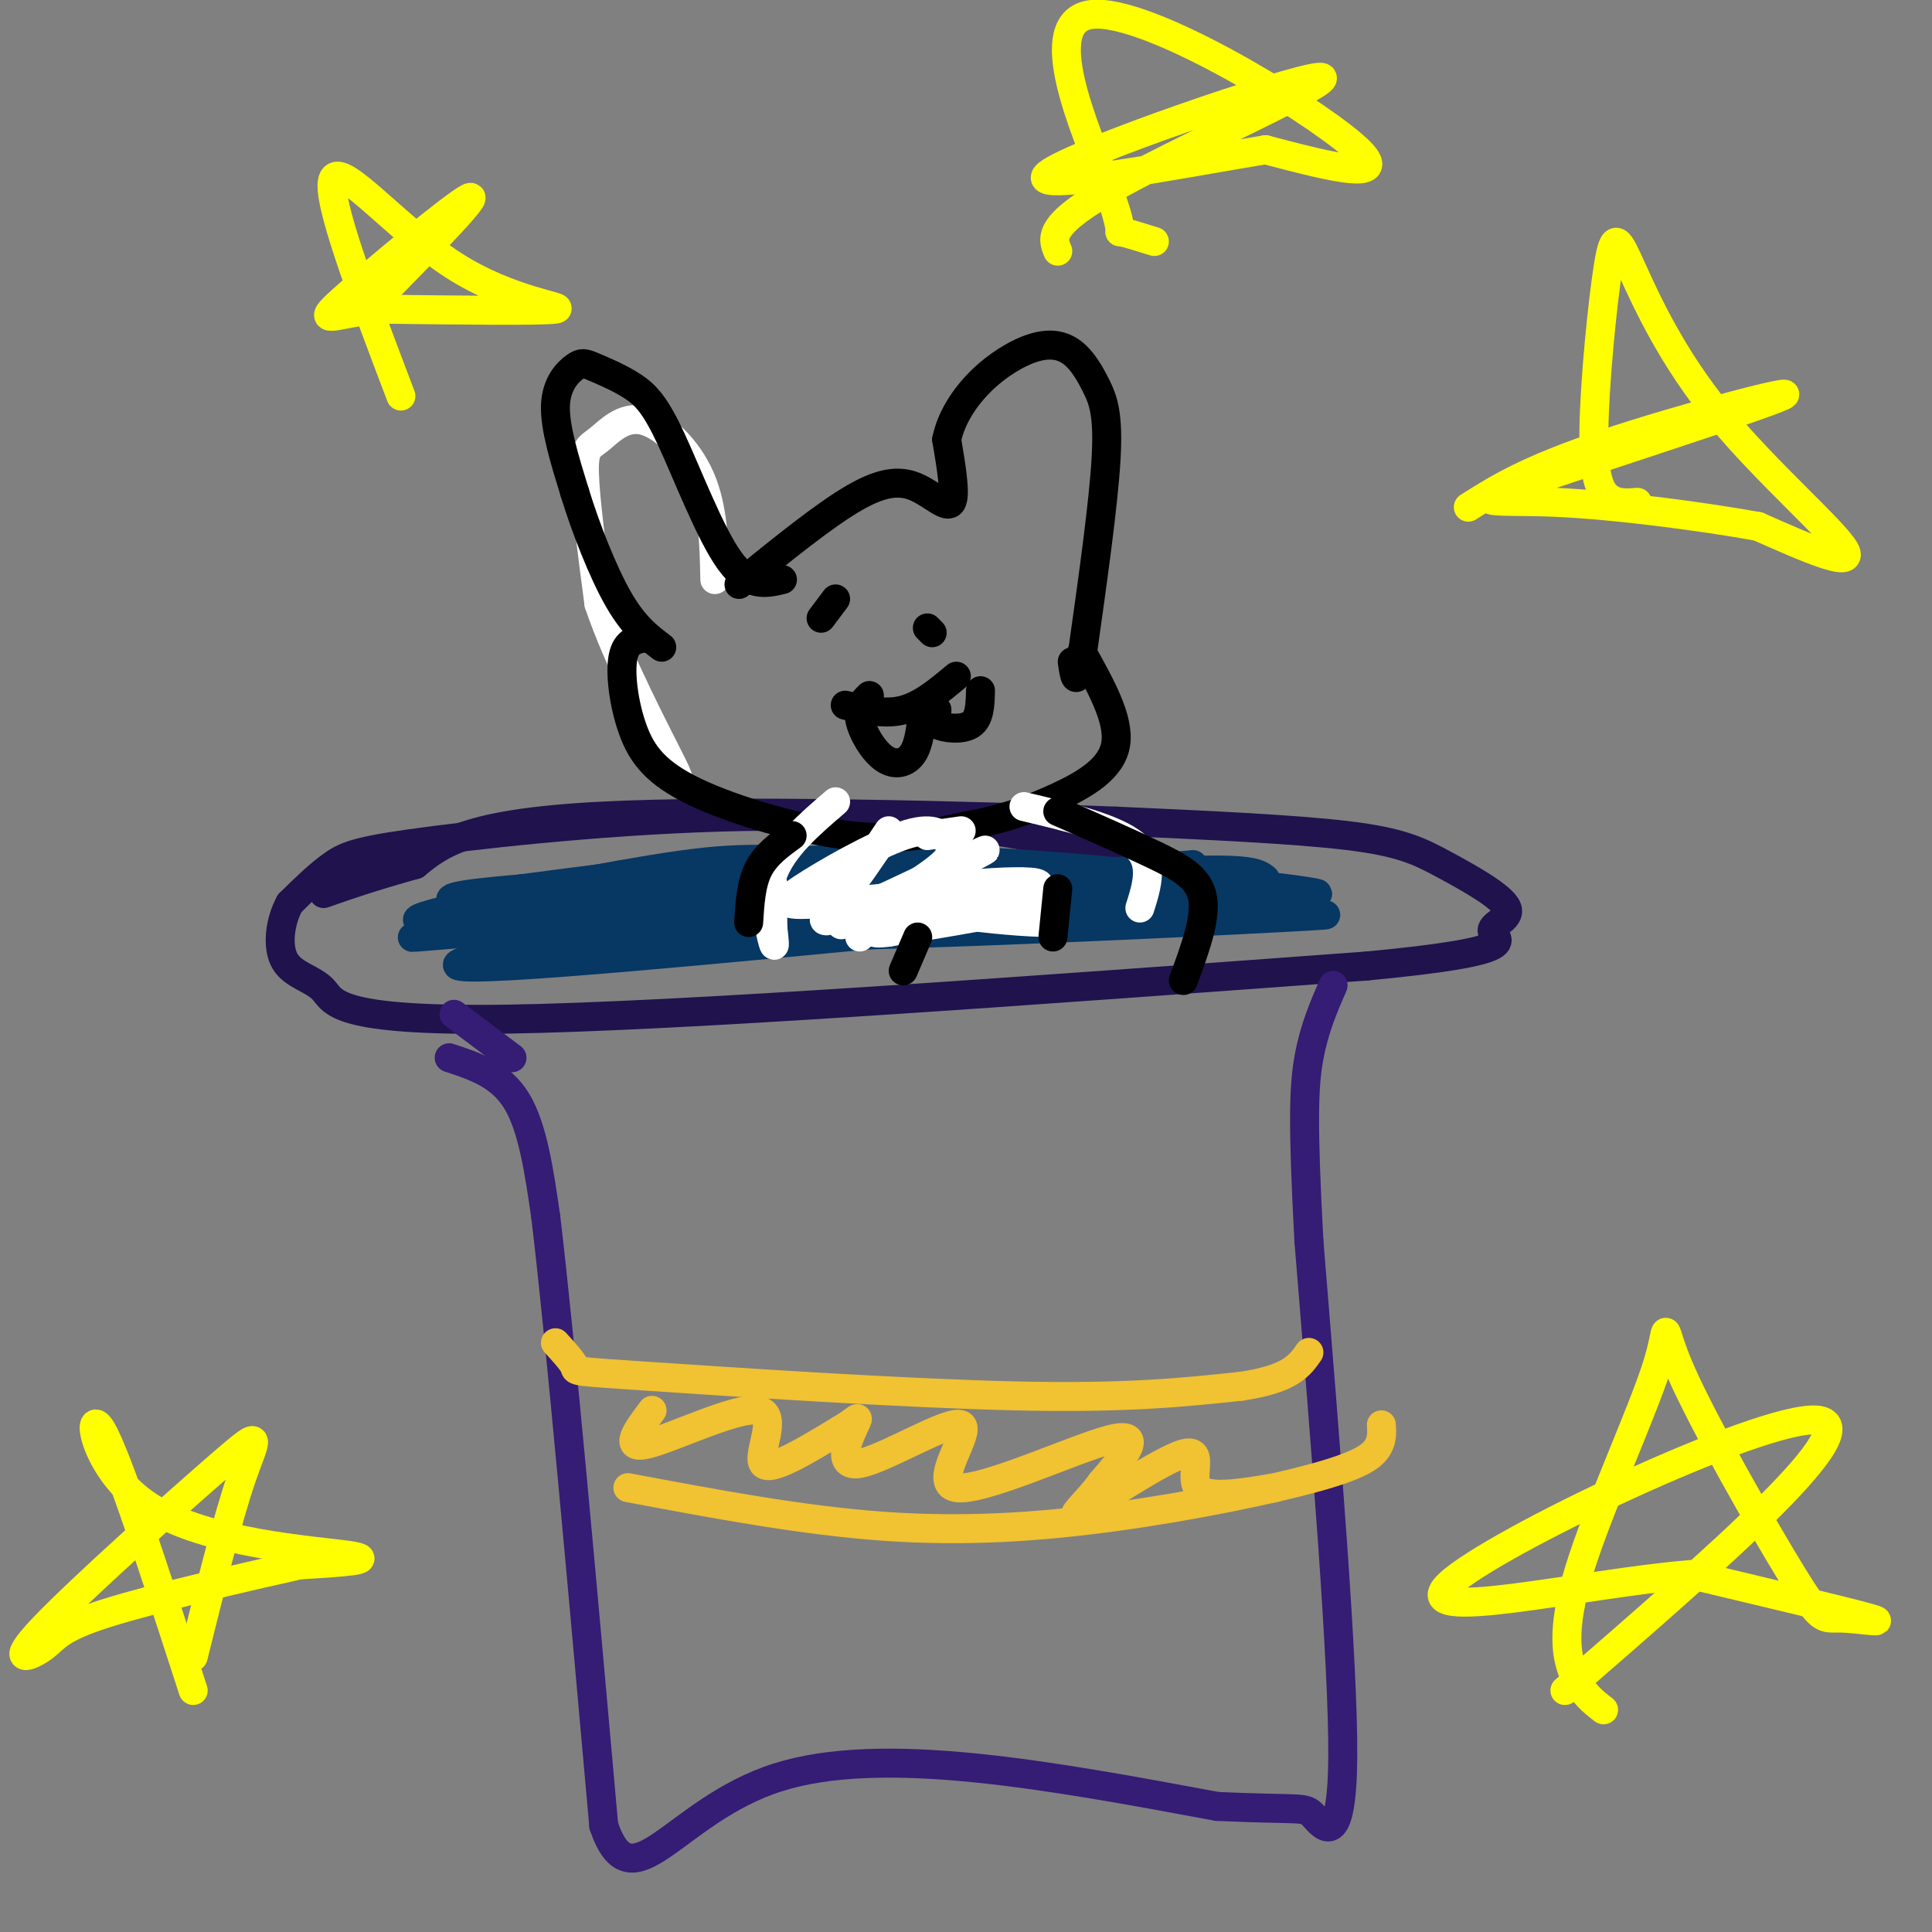 <svg viewBox='0 0 400 400' version='1.1' xmlns='http://www.w3.org/2000/svg' xmlns:xlink='http://www.w3.org/1999/xlink'><rect x="0" y="0" width="400" height="400" fill="#808080" stroke="none"/><g fill='none' stroke='rgb(32,18,77)' stroke-width='6' stroke-linecap='round' stroke-linejoin='round'><path d='M236,187c0.000,0.000 -1.000,0.000 -1,0'/><path d='M239,187c-2.525,-4.268 -5.049,-8.536 -18,-12c-12.951,-3.464 -36.327,-6.124 -62,-6c-25.673,0.124 -53.643,3.033 -69,5c-15.357,1.967 -18.102,2.990 -21,5c-2.898,2.010 -5.949,5.005 -9,8'/><path d='M60,187c-2.065,3.722 -2.729,9.029 -1,12c1.729,2.971 5.850,3.608 8,6c2.150,2.392 2.329,6.541 38,6c35.671,-0.541 106.836,-5.770 178,-11'/><path d='M283,200c33.077,-3.107 26.769,-5.374 26,-7c-0.769,-1.626 4.000,-2.611 3,-5c-1.000,-2.389 -7.769,-6.182 -13,-9c-5.231,-2.818 -8.923,-4.662 -20,-6c-11.077,-1.338 -29.538,-2.169 -48,-3'/><path d='M231,170c-29.556,-1.133 -79.444,-2.467 -107,-1c-27.556,1.467 -32.778,5.733 -38,10'/><path d='M86,179c-9.500,2.667 -14.250,4.333 -19,6'/></g>
<g fill='none' stroke='rgb(7,55,99)' stroke-width='6' stroke-linecap='round' stroke-linejoin='round'><path d='M247,179c-76.667,7.083 -153.333,14.167 -161,15c-7.667,0.833 53.667,-4.583 115,-10'/><path d='M201,184c32.927,-1.272 57.746,0.549 50,0c-7.746,-0.549 -48.056,-3.467 -71,-5c-22.944,-1.533 -28.524,-1.682 -45,1c-16.476,2.682 -43.850,8.195 -48,10c-4.150,1.805 14.925,-0.097 34,-2'/><path d='M121,188c22.699,-2.268 62.445,-6.938 96,-7c33.555,-0.062 60.919,4.483 55,4c-5.919,-0.483 -45.120,-5.995 -78,-7c-32.880,-1.005 -59.440,2.498 -86,6'/><path d='M108,184c-16.650,1.431 -15.274,2.008 -14,3c1.274,0.992 2.444,2.400 10,4c7.556,1.600 21.496,3.392 55,3c33.504,-0.392 86.573,-2.969 106,-4c19.427,-1.031 5.214,-0.515 -9,0'/><path d='M256,190c-15.750,-0.976 -50.625,-3.417 -88,-1c-37.375,2.417 -77.250,9.690 -73,11c4.250,1.310 52.625,-3.345 101,-8'/><path d='M196,192c33.119,-2.274 65.417,-3.958 68,-5c2.583,-1.042 -24.548,-1.440 -57,0c-32.452,1.440 -70.226,4.720 -108,8'/><path d='M99,195c8.222,-1.644 82.778,-9.756 121,-13c38.222,-3.244 40.111,-1.622 42,0'/></g>
<g fill='none' stroke='rgb(53,28,117)' stroke-width='6' stroke-linecap='round' stroke-linejoin='round'><path d='M93,219c5.333,1.750 10.667,3.500 14,9c3.333,5.500 4.667,14.750 6,24'/><path d='M113,252c3.000,25.000 7.500,75.500 12,126'/><path d='M125,378c5.822,17.111 14.378,-3.111 36,-10c21.622,-6.889 56.311,-0.444 91,6'/><path d='M252,374c18.167,0.821 18.083,-0.125 20,2c1.917,2.125 5.833,7.321 6,-12c0.167,-19.321 -3.417,-63.161 -7,-107'/><path d='M271,257c-1.311,-24.422 -1.089,-31.978 0,-38c1.089,-6.022 3.044,-10.511 5,-15'/><path d='M106,219c0.000,0.000 -12.000,-9.000 -12,-9'/></g>
<g fill='none' stroke='rgb(241,194,50)' stroke-width='6' stroke-linecap='round' stroke-linejoin='round'><path d='M130,308c18.105,3.405 36.211,6.810 53,8c16.789,1.190 32.263,0.164 48,-2c15.737,-2.164 31.737,-5.467 41,-8c9.263,-2.533 11.789,-4.295 13,-6c1.211,-1.705 1.105,-3.352 1,-5'/><path d='M115,278c1.833,2.018 3.667,4.036 4,5c0.333,0.964 -0.833,0.875 16,2c16.833,1.125 51.667,3.464 75,4c23.333,0.536 35.167,-0.732 47,-2'/><path d='M257,287c10.167,-1.500 12.083,-4.250 14,-7'/><path d='M135,292c-3.089,4.119 -6.179,8.238 -1,7c5.179,-1.238 18.625,-7.833 23,-7c4.375,0.833 -0.321,9.095 1,11c1.321,1.905 8.661,-2.548 16,-7'/><path d='M174,296c3.477,-1.995 4.169,-3.483 3,-1c-1.169,2.483 -4.200,8.936 1,8c5.200,-0.936 18.631,-9.261 21,-8c2.369,1.261 -6.324,12.109 -1,13c5.324,0.891 24.664,-8.174 32,-10c7.336,-1.826 2.668,3.587 -2,9'/><path d='M228,307c-2.491,3.590 -7.719,8.065 -4,6c3.719,-2.065 16.386,-10.671 21,-12c4.614,-1.329 1.175,4.620 3,7c1.825,2.380 8.912,1.190 16,0'/></g>
<g fill='none' stroke='rgb(255,255,0)' stroke-width='6' stroke-linecap='round' stroke-linejoin='round'><path d='M83,82c-7.899,-20.786 -15.798,-41.571 -14,-45c1.798,-3.429 13.292,10.500 25,18c11.708,7.500 23.631,8.571 21,9c-2.631,0.429 -19.815,0.214 -37,0'/><path d='M78,64c-9.071,1.036 -13.250,3.625 -7,-2c6.250,-5.625 22.929,-19.464 26,-21c3.071,-1.536 -7.464,9.232 -18,20'/><path d='M339,104c-2.124,0.172 -4.247,0.343 -6,-1c-1.753,-1.343 -3.135,-4.202 -3,-14c0.135,-9.798 1.788,-26.537 3,-34c1.212,-7.463 1.985,-5.650 5,1c3.015,6.650 8.273,18.136 18,30c9.727,11.864 23.922,24.104 26,28c2.078,3.896 -7.961,-0.552 -18,-5'/><path d='M364,109c-10.938,-1.987 -29.285,-4.455 -42,-5c-12.715,-0.545 -19.800,0.833 -6,-4c13.800,-4.833 48.485,-15.878 53,-18c4.515,-2.122 -21.138,4.679 -37,10c-15.862,5.321 -21.931,9.160 -28,13'/><path d='M239,50c-3.169,-0.987 -6.338,-1.974 -7,-2c-0.662,-0.026 1.183,0.911 -3,-10c-4.183,-10.911 -14.396,-33.668 -3,-35c11.396,-1.332 44.399,18.762 54,27c9.601,8.238 -4.199,4.619 -18,1'/><path d='M262,31c-16.982,2.805 -50.439,9.319 -45,5c5.439,-4.319 49.772,-19.470 56,-20c6.228,-0.530 -25.649,13.563 -41,22c-15.351,8.437 -14.175,11.219 -13,14'/><path d='M40,350c-7.881,-24.345 -15.762,-48.690 -19,-54c-3.238,-5.310 -1.833,8.417 10,16c11.833,7.583 34.095,9.024 41,10c6.905,0.976 -1.548,1.488 -10,2'/><path d='M62,324c-9.972,2.227 -29.902,6.796 -40,10c-10.098,3.204 -10.363,5.044 -13,7c-2.637,1.956 -7.645,4.030 0,-4c7.645,-8.030 27.943,-26.162 37,-34c9.057,-7.838 6.873,-5.382 4,3c-2.873,8.382 -6.437,22.691 -10,37'/><path d='M332,354c-2.158,-1.663 -4.316,-3.326 -6,-7c-1.684,-3.674 -2.894,-9.358 1,-22c3.894,-12.642 12.893,-32.242 16,-42c3.107,-9.758 0.321,-9.673 5,1c4.679,10.673 16.821,31.933 23,42c6.179,10.067 6.394,8.941 10,9c3.606,0.059 10.602,1.303 6,0c-4.602,-1.303 -20.801,-5.151 -37,-9'/><path d='M350,326c-22.179,1.750 -59.125,10.625 -50,2c9.125,-8.625 64.321,-34.750 76,-34c11.679,0.750 -20.161,28.375 -52,56'/></g>
<g fill='none' stroke='rgb(255,255,255)' stroke-width='6' stroke-linecap='round' stroke-linejoin='round'><path d='M148,120c-0.153,-7.408 -0.306,-14.817 -3,-21c-2.694,-6.183 -7.928,-11.142 -12,-12c-4.072,-0.858 -6.981,2.384 -9,4c-2.019,1.616 -3.148,1.604 -3,7c0.148,5.396 1.574,16.198 3,27'/><path d='M124,125c3.889,11.622 12.111,27.178 15,33c2.889,5.822 0.444,1.911 -2,-2'/></g>
<g fill='none' stroke='rgb(0,0,0)' stroke-width='6' stroke-linecap='round' stroke-linejoin='round'><path d='M162,120c-3.474,0.837 -6.948,1.674 -11,-4c-4.052,-5.674 -8.683,-17.858 -12,-25c-3.317,-7.142 -5.320,-9.243 -8,-11c-2.680,-1.757 -6.038,-3.172 -8,-4c-1.962,-0.828 -2.528,-1.069 -4,0c-1.472,1.069 -3.849,3.448 -4,8c-0.151,4.552 1.925,11.276 4,18'/><path d='M119,102c2.222,7.244 5.778,16.356 9,22c3.222,5.644 6.111,7.822 9,10'/><path d='M153,121c8.887,-7.214 17.774,-14.429 24,-18c6.226,-3.571 9.792,-3.500 13,-2c3.208,1.500 6.060,4.429 7,3c0.940,-1.429 -0.030,-7.214 -1,-13'/><path d='M196,91c0.875,-4.311 3.562,-8.587 7,-12c3.438,-3.413 7.626,-5.961 11,-7c3.374,-1.039 5.935,-0.567 8,1c2.065,1.567 3.633,4.230 5,7c1.367,2.770 2.533,5.649 2,15c-0.533,9.351 -2.767,25.176 -5,41'/><path d='M224,136c-1.167,7.000 -1.583,4.000 -2,1'/><path d='M134,132c-2.163,0.311 -4.325,0.622 -5,4c-0.675,3.378 0.139,9.823 2,15c1.861,5.177 4.770,9.086 13,13c8.230,3.914 21.780,7.833 32,9c10.220,1.167 17.110,-0.416 24,-2'/><path d='M200,171c7.214,-1.238 13.250,-3.333 19,-6c5.750,-2.667 11.214,-5.905 12,-11c0.786,-5.095 -3.107,-12.048 -7,-19'/><path d='M175,146c4.083,1.000 8.167,2.000 12,1c3.833,-1.000 7.417,-4.000 11,-7'/><path d='M180,144c-1.244,1.232 -2.488,2.464 -2,5c0.488,2.536 2.708,6.375 5,8c2.292,1.625 4.655,1.036 6,-1c1.345,-2.036 1.673,-5.518 2,-9'/><path d='M194,147c-0.733,1.111 -1.467,2.222 0,3c1.467,0.778 5.133,1.222 7,0c1.867,-1.222 1.933,-4.111 2,-7'/></g>
<g fill='none' stroke='rgb(255,255,255)' stroke-width='6' stroke-linecap='round' stroke-linejoin='round'><path d='M173,166c-5.489,4.711 -10.978,9.422 -13,15c-2.022,5.578 -0.578,12.022 0,14c0.578,1.978 0.289,-0.511 0,-3'/><path d='M160,192c0.000,-2.000 0.000,-5.500 0,-9'/><path d='M212,167c9.500,2.250 19.000,4.500 23,8c4.000,3.500 2.500,8.250 1,13'/><path d='M199,172c0.000,0.000 -7.000,1.000 -7,1'/><path d='M184,172c-3.380,5.067 -6.759,10.134 -10,14c-3.241,3.866 -6.343,6.531 2,3c8.343,-3.531 28.131,-13.258 28,-13c-0.131,0.258 -20.180,10.502 -27,14c-6.820,3.498 -0.410,0.249 6,-3'/><path d='M183,187c3.526,-2.032 9.342,-5.613 12,-8c2.658,-2.387 2.158,-3.580 1,-5c-1.158,-1.420 -2.973,-3.067 -9,-1c-6.027,2.067 -16.267,7.847 -21,11c-4.733,3.153 -3.959,3.680 5,3c8.959,-0.680 26.104,-2.568 35,-3c8.896,-0.432 9.542,0.591 10,2c0.458,1.409 0.729,3.205 1,5'/><path d='M217,191c-8.777,-0.046 -31.219,-2.662 -30,-5c1.219,-2.338 26.097,-4.399 28,-3c1.903,1.399 -19.171,6.257 -27,8c-7.829,1.743 -2.415,0.372 3,-1'/><path d='M191,190c7.434,-1.581 24.518,-5.032 19,-5c-5.518,0.032 -33.640,3.547 -33,4c0.640,0.453 30.040,-2.156 36,-2c5.960,0.156 -11.520,3.078 -29,6'/><path d='M184,193c-5.000,0.667 -3.000,-0.667 -1,-2'/><path d='M180,192c0.000,0.000 -2.000,2.000 -2,2'/></g>
<g fill='none' stroke='rgb(0,0,0)' stroke-width='6' stroke-linecap='round' stroke-linejoin='round'><path d='M170,128c0.000,0.000 3.000,-4.000 3,-4'/><path d='M192,130c0.000,0.000 1.000,1.000 1,1'/><path d='M164,173c-2.750,2.000 -5.500,4.000 -7,7c-1.500,3.000 -1.750,7.000 -2,11'/><path d='M219,168c7.244,3.178 14.489,6.356 20,9c5.511,2.644 9.289,4.756 10,9c0.711,4.244 -1.644,10.622 -4,17'/><path d='M190,194c0.000,0.000 -3.000,7.000 -3,7'/><path d='M219,184c0.000,0.000 -1.000,10.000 -1,10'/></g>
</svg>